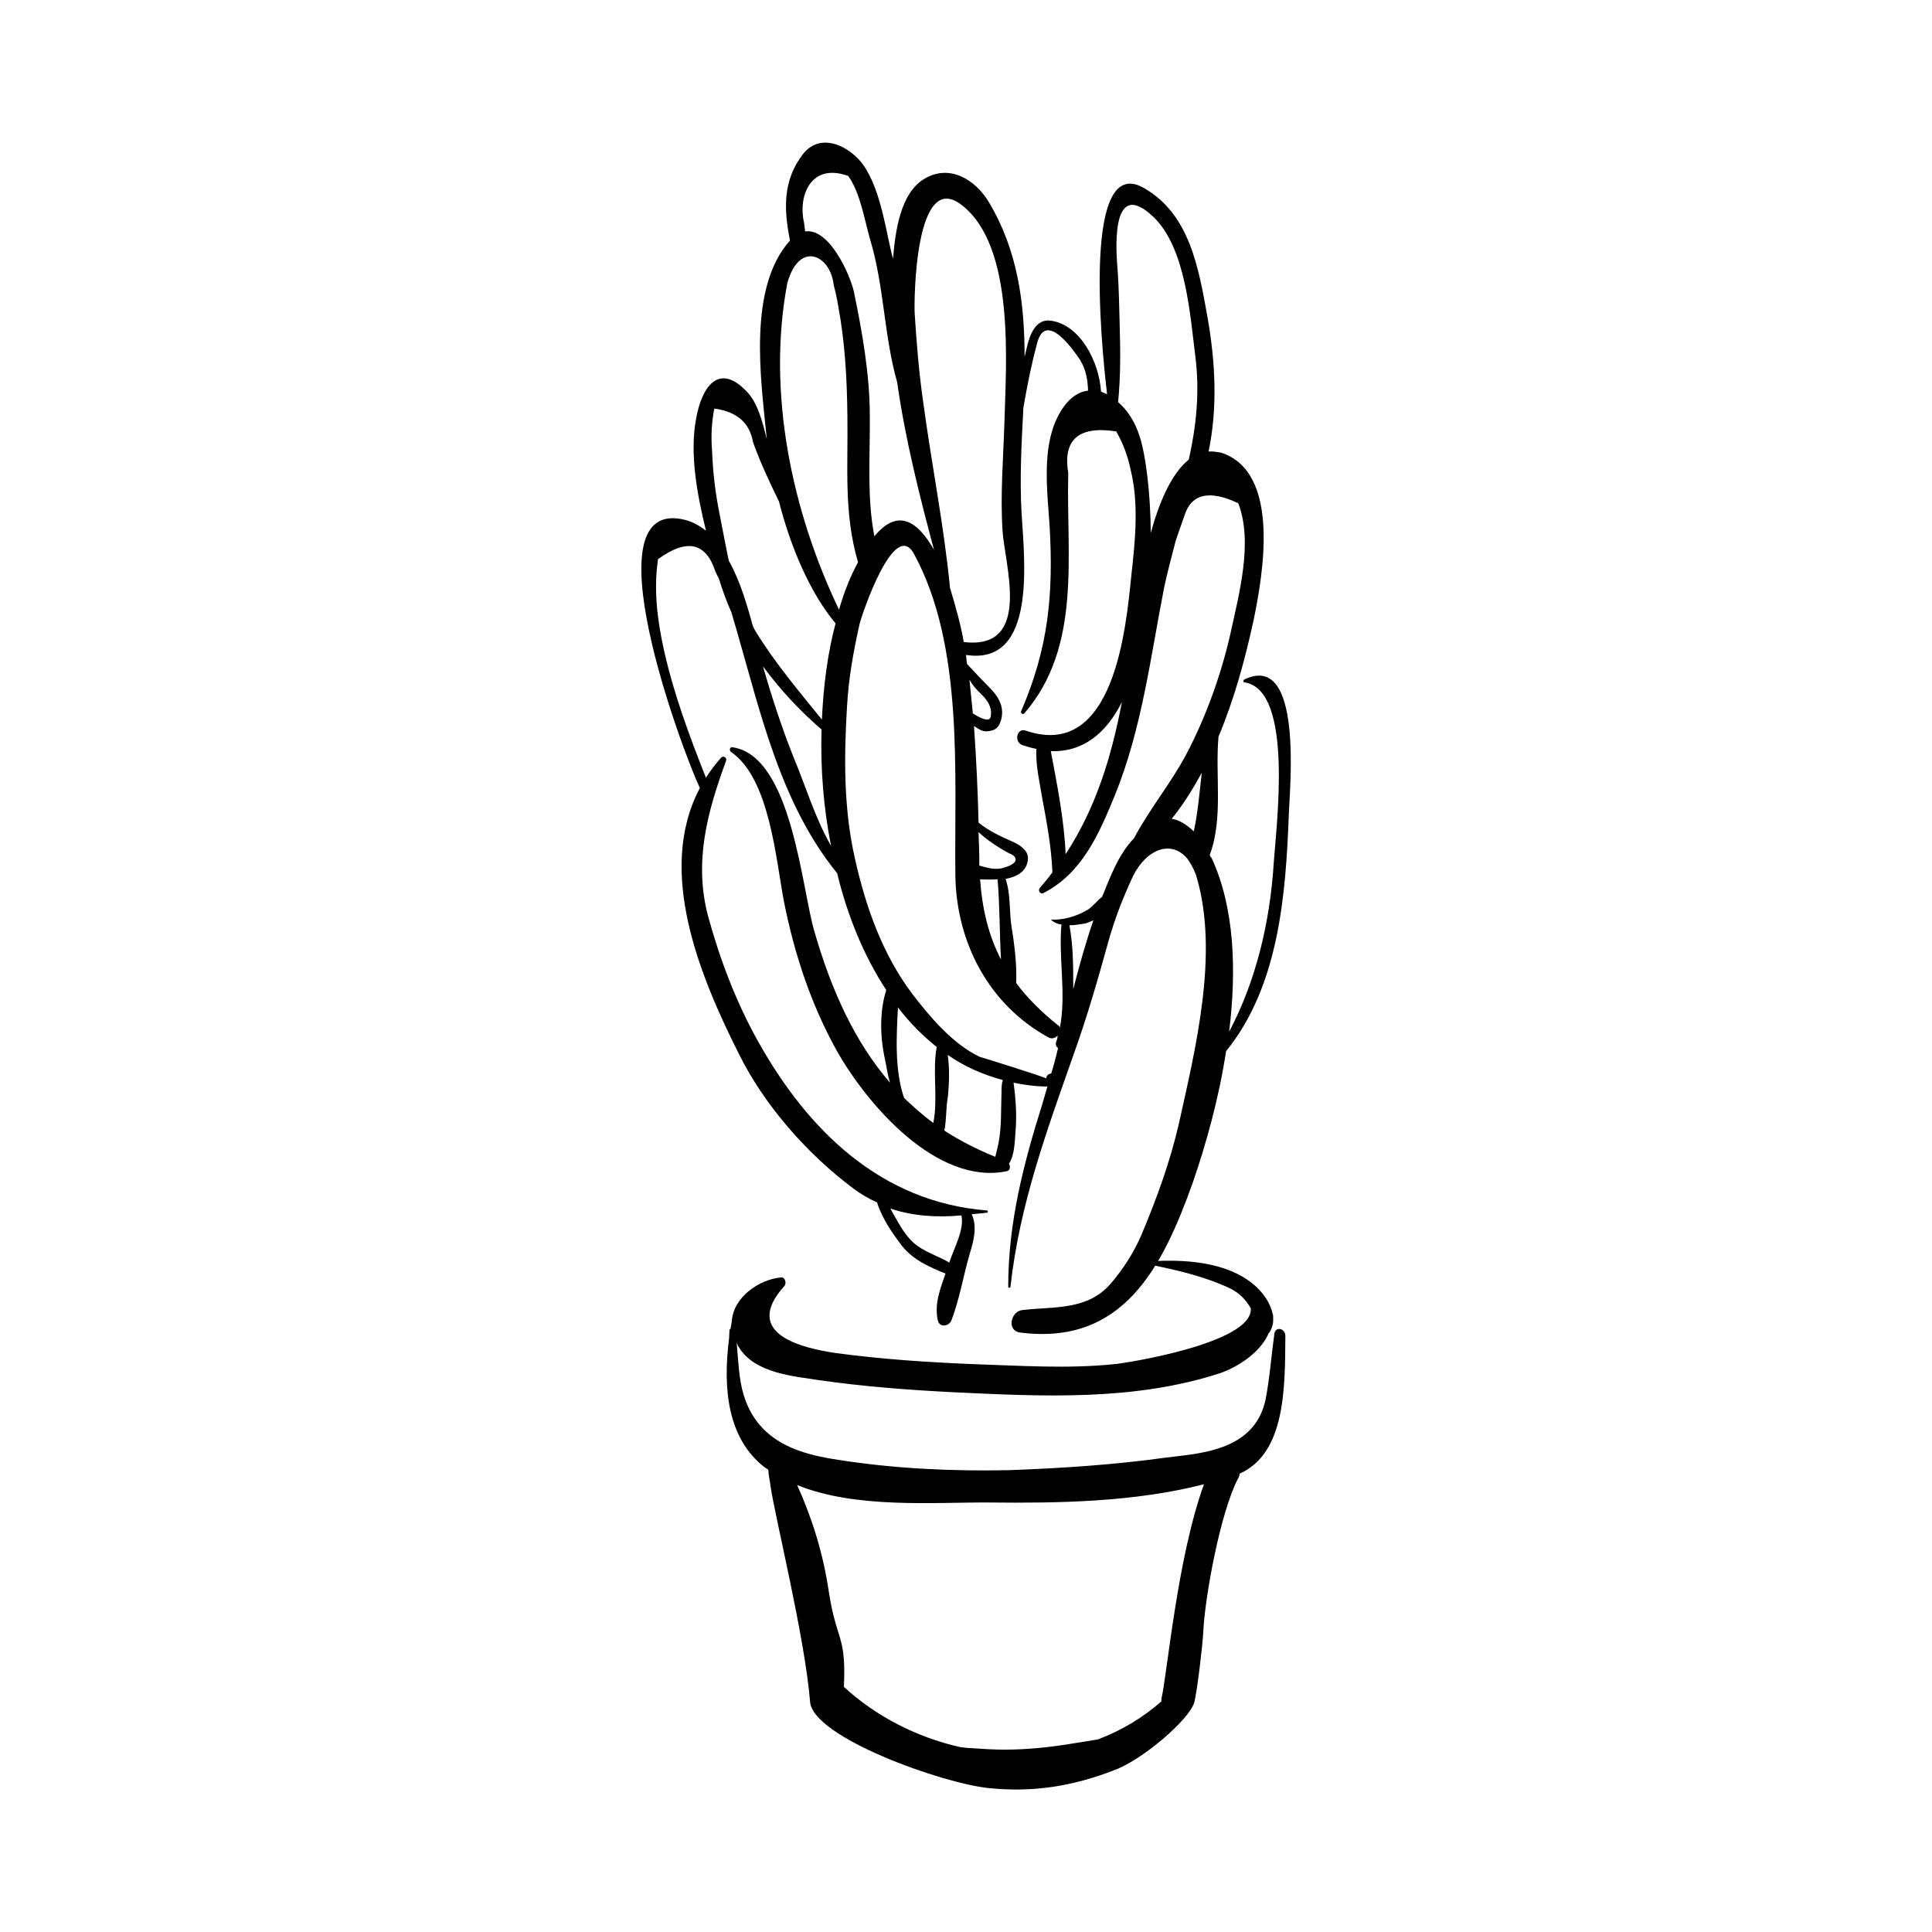 <?xml version="1.0" encoding="UTF-8"?>
<!-- Uploaded to: ICON Repo, www.iconrepo.com, Generator: ICON Repo Mixer Tools -->
<svg fill="#000000" width="800px" height="800px" version="1.1" viewBox="144 144 512 512" xmlns="http://www.w3.org/2000/svg">
 <g>
  <path d="m481.71 497.54c-0.805 5.746-1.207 11.59-2.316 17.332-2.922 13.906-18.035 14.309-26.5 15.418-13.805 1.914-27.711 2.82-41.715 3.324-14.914 0.301-30.129-0.402-44.941-2.723-9.27-1.41-21.262-4.133-25.191-17.332-1.207-3.926-1.41-8.965-1.812-13.699 0.203 0.402 0.301 0.805 0.605 1.211 4.231 6.953 14.812 7.656 21.059 8.664 11.891 1.711 23.781 2.617 35.77 3.223 23.379 1.109 47.965 2.418 70.938-5.141 5.441-2.016 10.68-5.945 12.594-10.48 0.203-0.199 0.406-0.5 0.504-0.703l0.301-0.707c0.102-0.402 0.203-0.605 0.301-1.008 0.102-0.707 0.102-0.707 0.102-1.512 0.004-0.402 0.004-1.004-0.199-1.41-0.102-0.605-3.023-15.215-31.035-13.805-0.707 0-0.805 1.109-0.102 1.211 5.344 1.109 10.48 2.316 15.621 4.234 4.637 1.812 7.152 2.719 9.773 7.051 0.805 9.371-34.059 14.711-36.074 14.812-12.492 1.309-25.188 0.402-37.684 0-12.191-0.504-24.184-1.309-36.172-2.922-8.867-1.309-25.09-5.039-13.703-17.734 0.707-0.805 0.203-2.418-0.805-2.316-5.746 0.504-12.699 5.137-13.102 11.688-0.102 0.605-0.203 1.309-0.402 2.215 0-0.301-0.203-0.301-0.203 0.102 0 0.707-0.102 1.41-0.102 2.117-1.715 13.402-0.402 26.602 9.473 34.258 0.301 0.203 0.605 0.305 0.906 0.605 0.102 1.613 0.504 3.324 0.605 4.332 1.211 8.363 9.07 39.902 10.48 57.133 0.707 9.473 35.164 21.664 47.258 22.871 11.688 1.211 22.168-0.402 33.352-4.734 7.457-2.719 19.75-13.301 21.16-17.836 0.805-2.719 2.316-16.02 2.418-18.641 0.402-9.27 4.535-31.941 9.27-40.91 0.102-0.098 0.301-0.602 0.402-1.207 12.191-5.441 11.992-22.871 12.09-36.477 0-2.113-2.719-2.617-2.922-0.504zm-29.926 96.633v0.707c-5.039 4.434-10.68 7.758-16.828 10.078-2.316 0.398-4.836 0.801-7.453 1.203-5.543 0.906-11.387 1.512-17.332 1.512-2.922 0-5.945-0.203-8.867-0.402-1.008 0-2.016-0.203-3.023-0.301-11.285-2.621-21.965-7.961-30.633-15.922 0.605-14.105-1.914-11.688-4.031-25.391-1.508-10.18-4.43-19.348-8.359-28.113 15.414 6.348 36.574 4.535 50.781 4.633 18.441 0.203 38.594-0.098 57.031-4.836-7.152 19.648-9.773 50.684-11.285 56.832z"/>
  <path d="m473.66 324.12c-0.203 0.203-0.203 0.707 0.102 0.707 13.301 1.914 8.363 38.594 7.758 48.367-1.008 15.215-4.637 30.73-11.789 44.234 2.016-16.426 1.41-32.949-4.637-46.047-0.199-0.207-0.402-0.508-0.504-0.812 3.629-9.672 1.41-20.957 2.32-31.336 4.231-10.078 7.055-20.555 9.27-30.73 2.519-12.094 7.356-39.398-8.566-44.539-1.109-0.199-2.316-0.402-3.324-0.301 2.418-11.688 1.812-23.68-0.301-35.668-2.316-12.797-4.637-27.207-16.828-34.16-16.02-9.27-11.586 39.297-9.773 54.613-0.605-0.203-1.109-0.402-1.613-0.707-0.504-7.961-5.543-17.633-13.199-18.742-4.133-0.703-5.746 3.93-6.449 7.055-0.203 0.805-0.402 1.715-0.605 2.519 0-14.309-1.812-28.215-9.473-41.012-3.629-6.047-10.48-10.176-17.129-6.144-6.348 3.828-7.656 13.906-8.262 21.16-0.203-0.809-0.402-1.512-0.605-2.418-1.613-6.953-3.426-19.547-9.371-24.789-3.828-3.527-9.875-5.641-13.902-0.504-5.441 7.055-5.039 14.711-3.426 22.871-11.188 12.496-7.762 36.477-6.25 51.594 0 0.301 0.102 0.605 0.102 1.008-1.109-4.434-2.418-9.676-5.34-12.598-7.356-7.758-11.891-1.309-13.402 7.258-1.711 9.168 0.203 19.746 2.621 29.621-1.613-1.207-3.426-2.316-5.441-2.82-26.199-6.75-0.805 61.262 3.828 71.039-11.586 21.863-0.102 49.672 10.277 70.328 6.75 13.703 18.137 26.602 30.23 35.668 2.117 1.613 4.231 2.82 6.449 3.828 1.41 4.438 4.129 8.266 6.75 11.691 3.023 3.629 7.152 5.441 11.387 7.152-1.41 4.133-3.023 8.062-2.016 12.496 0.504 1.914 3.023 1.512 3.629-0.203 2.117-5.543 3.125-11.789 4.836-17.633 1.008-3.324 2.016-7.055 0.504-10.379 1.41-0.098 2.719-0.301 4.027-0.398 0.402-0.102 0.203-0.605 0-0.605-28.109-2.219-47.457-21.262-60.555-44.637-5.848-10.379-10.281-22.066-13.402-33.555-3.731-14.41-0.102-27.508 4.836-41.012 0.301-0.805-0.805-1.41-1.309-0.805-1.512 1.715-2.922 3.527-4.031 5.34-4.434-11.184-8.566-22.27-11.184-34.059-1.715-7.859-2.723-15.816-1.512-23.879 7.656-5.543 12.695-4.434 15.215 3.324 0.301 0.605 0.602 1.309 0.906 1.812 0.906 3.023 2.016 6.047 3.324 8.969 0.402 1.41 0.805 2.82 1.211 4.133 6.449 22.27 11.789 46.551 26.801 64.992 2.723 11.285 7.156 22.066 13 30.934v0.102c-1.816 5.742-1.613 12.492-0.305 18.336 0.402 2.016 0.707 4.133 1.312 6.148-9.273-10.781-15.418-24.184-19.953-39.801-3.426-11.188-5.945-46.652-21.664-49.074-0.805-0.199-1.105 0.707-0.504 1.211 10.379 7.152 11.891 28.918 14.109 40.102 2.719 13.504 7.051 26.703 13.805 38.895 8.062 14.41 26.602 35.871 45.039 32.145 1.109-0.203 1.109-1.309 0.703-2.016 1.512-2.215 1.512-5.945 1.715-8.262 0.402-4.332 0.102-8.867-0.504-13.199 2.922 0.605 5.945 1.008 8.969 1.008-0.402 1.512-0.906 3.023-1.309 4.535-5.039 16.02-9.07 31.539-9.07 48.465 0 0.504 0.605 0.402 0.605 0 2.418-21.867 9.672-41.414 16.93-62.07 3.426-9.574 6.246-19.348 8.969-29.223 1.715-6.144 3.93-11.789 6.551-17.434 3.723-7.453 10.375-9.668 14.504-4.531 0.102 0.102 0.203 0.402 0.402 0.605 0.707 1.109 1.512 2.519 2.016 4.332 5.844 20.152-0.301 45.141-4.734 65.094-2.316 10.074-5.844 19.848-9.977 29.625-2.016 4.637-4.637 8.766-8.062 12.797-6.246 7.254-15.113 6.047-23.477 7.055-3.023 0.301-4.231 5.441-0.605 5.945 27.305 3.527 37.785-17.23 45.848-39.902 3.426-9.977 6.852-22.066 8.766-34.66 14.008-17.234 15.82-41.418 16.629-62.879 0.199-6.551 3.93-43.328-11.891-35.57zm-74.867 141.97c0.805 3.828-2.016 8.766-3.223 12.496-3.023-1.816-6.652-2.723-9.574-5.34-2.621-2.418-4.231-5.844-6.047-8.969 6.047 2.016 12.293 2.418 18.844 1.812zm50.887-264.6c8.566 8.262 9.672 25.797 11.082 36.777 1.211 9.574 0.301 18.441-1.711 27.512-4.734 3.828-7.961 11.688-10.078 19.445-0.102-10.781-1.309-20.355-2.922-25.492-1.211-3.828-3.223-7.055-5.742-9.168 0.707-7.055 0.605-14.105 0.402-21.059-0.102-4.535-0.203-8.969-0.504-13.605-0.305-3.727-2.418-25.695 9.473-14.41zm-50.785-3.121c14.207 10.98 11.688 42.219 11.285 57.633-0.301 9.574-1.109 19.047-0.504 28.516 0.504 8.969 8.062 31.84-10.277 29.625-0.605-3.727-2.016-9.07-3.629-14.309-1.609-16.625-4.938-32.949-7.152-49.574-1.109-7.656-1.715-15.414-2.219-23.176-0.199-3.727 0.102-38.488 12.496-28.715zm-30.129-7.758c3.227 4.43 4.332 11.688 5.844 16.926 3.727 12.395 3.629 25.391 7.152 37.785 2.117 15.012 5.945 30.129 9.773 44.438-4.129-7.356-9.469-11.387-15.816-3.629-2.016-10.48-1.109-20.957-1.211-31.941 0-10.883-2.016-22.27-4.231-32.949-1.008-4.434-6.449-16.828-12.898-15.922-0.098-0.703-0.199-1.508-0.301-2.316-1.613-6.648 1.512-16.02 11.688-12.391zm-14.508 153.96c-3.125-7.859-5.746-15.918-8.062-23.98 4.535 6.148 9.875 11.891 15.52 16.727-0.305 10.176 0.5 20.656 2.516 30.832-4.231-7.356-6.648-15.617-9.973-23.578zm7.555-9.875c-6.144-7.559-12.496-15.113-17.633-23.477-0.301-0.504-0.504-1.008-0.707-1.41-1.41-5.238-3.324-11.891-6.344-17.23-0.91-4.332-1.715-8.766-2.519-12.797-1.109-5.543-1.715-11.082-1.914-16.523-0.305-3.731-0.102-7.356 0.602-10.984 5.945 0.805 9.371 3.727 10.277 8.969 2.016 5.543 4.332 10.48 6.852 15.617 3.023 11.891 8.16 24.184 15.012 32.344-2.113 7.859-3.223 16.527-3.625 25.492zm-9.168-115.67c3.223-11.488 11.488-7.356 12.293 0.504 0.504 1.914 0.906 3.727 1.211 5.644 1.812 9.773 2.316 19.348 2.418 29.121 0.203 13.402-1.008 25.695 2.82 38.691-2.016 3.727-3.727 7.961-5.039 12.594-12.594-26.301-19.145-57.738-13.703-86.555zm38.691 222.58c-2.719-2.016-5.34-4.332-7.758-6.648-2.519-7.457-2.016-16.223-1.613-23.98 3.023 3.93 6.449 7.457 10.277 10.48-1.207 6.344 0.406 13.598-0.906 20.148zm18.039-6.75c-0.102 3.527 0 6.953-0.504 10.48-0.203 1.812-0.707 3.523-1.109 5.238-4.938-2.016-9.473-4.332-13.504-6.953 0.605-2.922 0.402-6.047 0.906-8.766 0.402-3.629 0.504-7.656 0-11.285 4.336 3.023 9.273 5.238 14.613 6.648-0.504 1.309-0.305 3.426-0.402 4.637zm13.199-6.348c-0.605 0-1.309 0.504-1.309 1.309 0-0.301-17.531-5.742-17.633-5.742-7.152-3.426-13.098-10.48-17.836-16.625-7.961-10.582-12.395-23.176-15.219-35.875-3.023-13.199-2.922-26.902-2.117-40.203 0.406-7.555 1.715-14.812 3.328-21.965 0.504-2.215 9.168-28.215 14.41-18.641 13.301 24.383 10.68 58.238 10.98 85.043 0.203 17.934 8.867 34.461 24.688 43.125 0.906 0.504 1.914 0.102 2.418-0.504 0 0.605-0.199 1.211-0.402 1.715-0.203 0.707 0 1.211 0.504 1.613-0.504 2.215-1.109 4.531-1.812 6.75zm-21.664-104.39c0.805 1.41 1.711 2.519 3.121 3.828 1.715 1.715 2.922 3.426 2.519 5.945-0.301 1.914-3.527-0.102-4.734-0.805-0.301-2.922-0.605-5.945-0.906-8.969zm2.617 49.273v-2.418c-0.098-2.219-0.098-4.234-0.199-6.449 2.418 2.215 5.141 4.031 8.16 5.644 0.605 0.199 1.41 0.602 1.613 1.309 0.504 1.309-2.117 2.215-2.922 2.418-2.316 0.805-4.434 0.098-6.652-0.504zm5.746 24.887c-3.227-6.246-4.938-12.996-5.543-21.262 1.41 0.102 3.023 0.102 4.637 0 0.602 7.156 0.504 14.207 0.906 21.262zm19.145 7.859v-0.504c0-5.742 0-10.883-1.008-16.426 1.211 0 2.519-0.203 3.727-0.402 0.809-0.098 1.715-0.504 2.621-0.906-2.016 5.844-3.727 11.992-5.34 18.238zm16.121-40.004c-4.031 4.133-6.246 10.078-8.465 15.516-1.512 1.211-2.82 3.027-4.332 3.731-2.621 1.512-6.246 2.519-9.168 2.32v0.102c0.805 0.703 1.711 1.105 2.719 1.207-0.805 8.969 1.312 18.34-0.402 27.305-0.102-0.301-0.301-0.504-0.504-0.602-4.535-3.629-8.16-7.258-11.082-11.188 0.203-5.039-0.504-10.48-1.309-15.418-0.508-3.727-0.203-8.562-1.516-12.188 3.227-0.605 5.844-2.117 5.945-5.543 0-2.215-2.621-3.727-4.332-4.434-3.125-1.41-6.047-2.723-8.766-4.938-0.203-8.465-0.605-16.93-1.211-25.594 1.512 0.906 2.316 1.812 4.637 1.211 2.117-0.402 2.82-3.023 2.82-4.836 0-2.418-1.309-4.434-2.922-6.144-2.215-2.223-4.231-4.336-6.348-6.656-0.203-0.906-0.203-1.711-0.301-2.418 18.941 2.922 15.418-25.492 14.711-37.785-0.504-9.168 0-18.539 0.504-27.809 1.008-5.844 2.117-11.387 3.629-17.027 2.316-8.969 9.973 2.316 11.383 4.43 1.613 2.621 2.016 5.34 2.117 8.16-3.023 0.305-5.945 2.621-8.164 7.156-4.129 8.363-2.617 19.852-2.012 28.82 1.008 18.035-0.301 32.145-7.559 48.969-0.203 0.402 0.301 1.008 0.805 0.605 15.418-17.734 11.082-42.117 11.688-63.68-1.512-8.969 2.82-12.594 12.695-11.082 1.816 3.117 3.125 6.644 3.832 10.172 2.215 8.969 1.211 18.844 0.203 27.809-1.414 14.008-4.535 49.375-28.016 41.312-2.316-0.805-3.223 2.926-0.906 3.832 1.309 0.402 2.519 0.805 3.727 1.008-0.199 4.231 0.809 8.562 1.516 12.797 1.211 6.551 2.418 12.797 2.719 19.445v0.504c-1.008 1.41-2.117 2.719-3.324 4.133-0.605 0.707 0.203 1.812 1.008 1.309 10.277-5.238 14.812-15.922 18.941-25.996 7.152-17.734 9.371-36.375 13-54.914 0.906-4.234 2.016-8.363 3.121-12.598l2.215-6.348c1.816-5.945 6.652-7.055 14.312-3.426 4.031 10.379 0.102 24.484-2.117 34.762-2.519 10.984-6.449 21.867-11.688 31.844-4.133 7.758-9.773 14.508-13.805 22.164zm-3.223-36.07c-2.719 14.207-6.75 27.809-14.914 40.305-0.402-9.168-2.219-18.238-3.93-27.309 8.664 0.305 14.711-4.836 18.844-12.996zm13.199 30.934c3.023-3.727 5.644-7.961 7.961-12.191-0.605 5.238-1.008 10.48-2.117 15.516-1.812-1.711-3.731-3.023-5.844-3.324z"/>
 </g>
</svg>